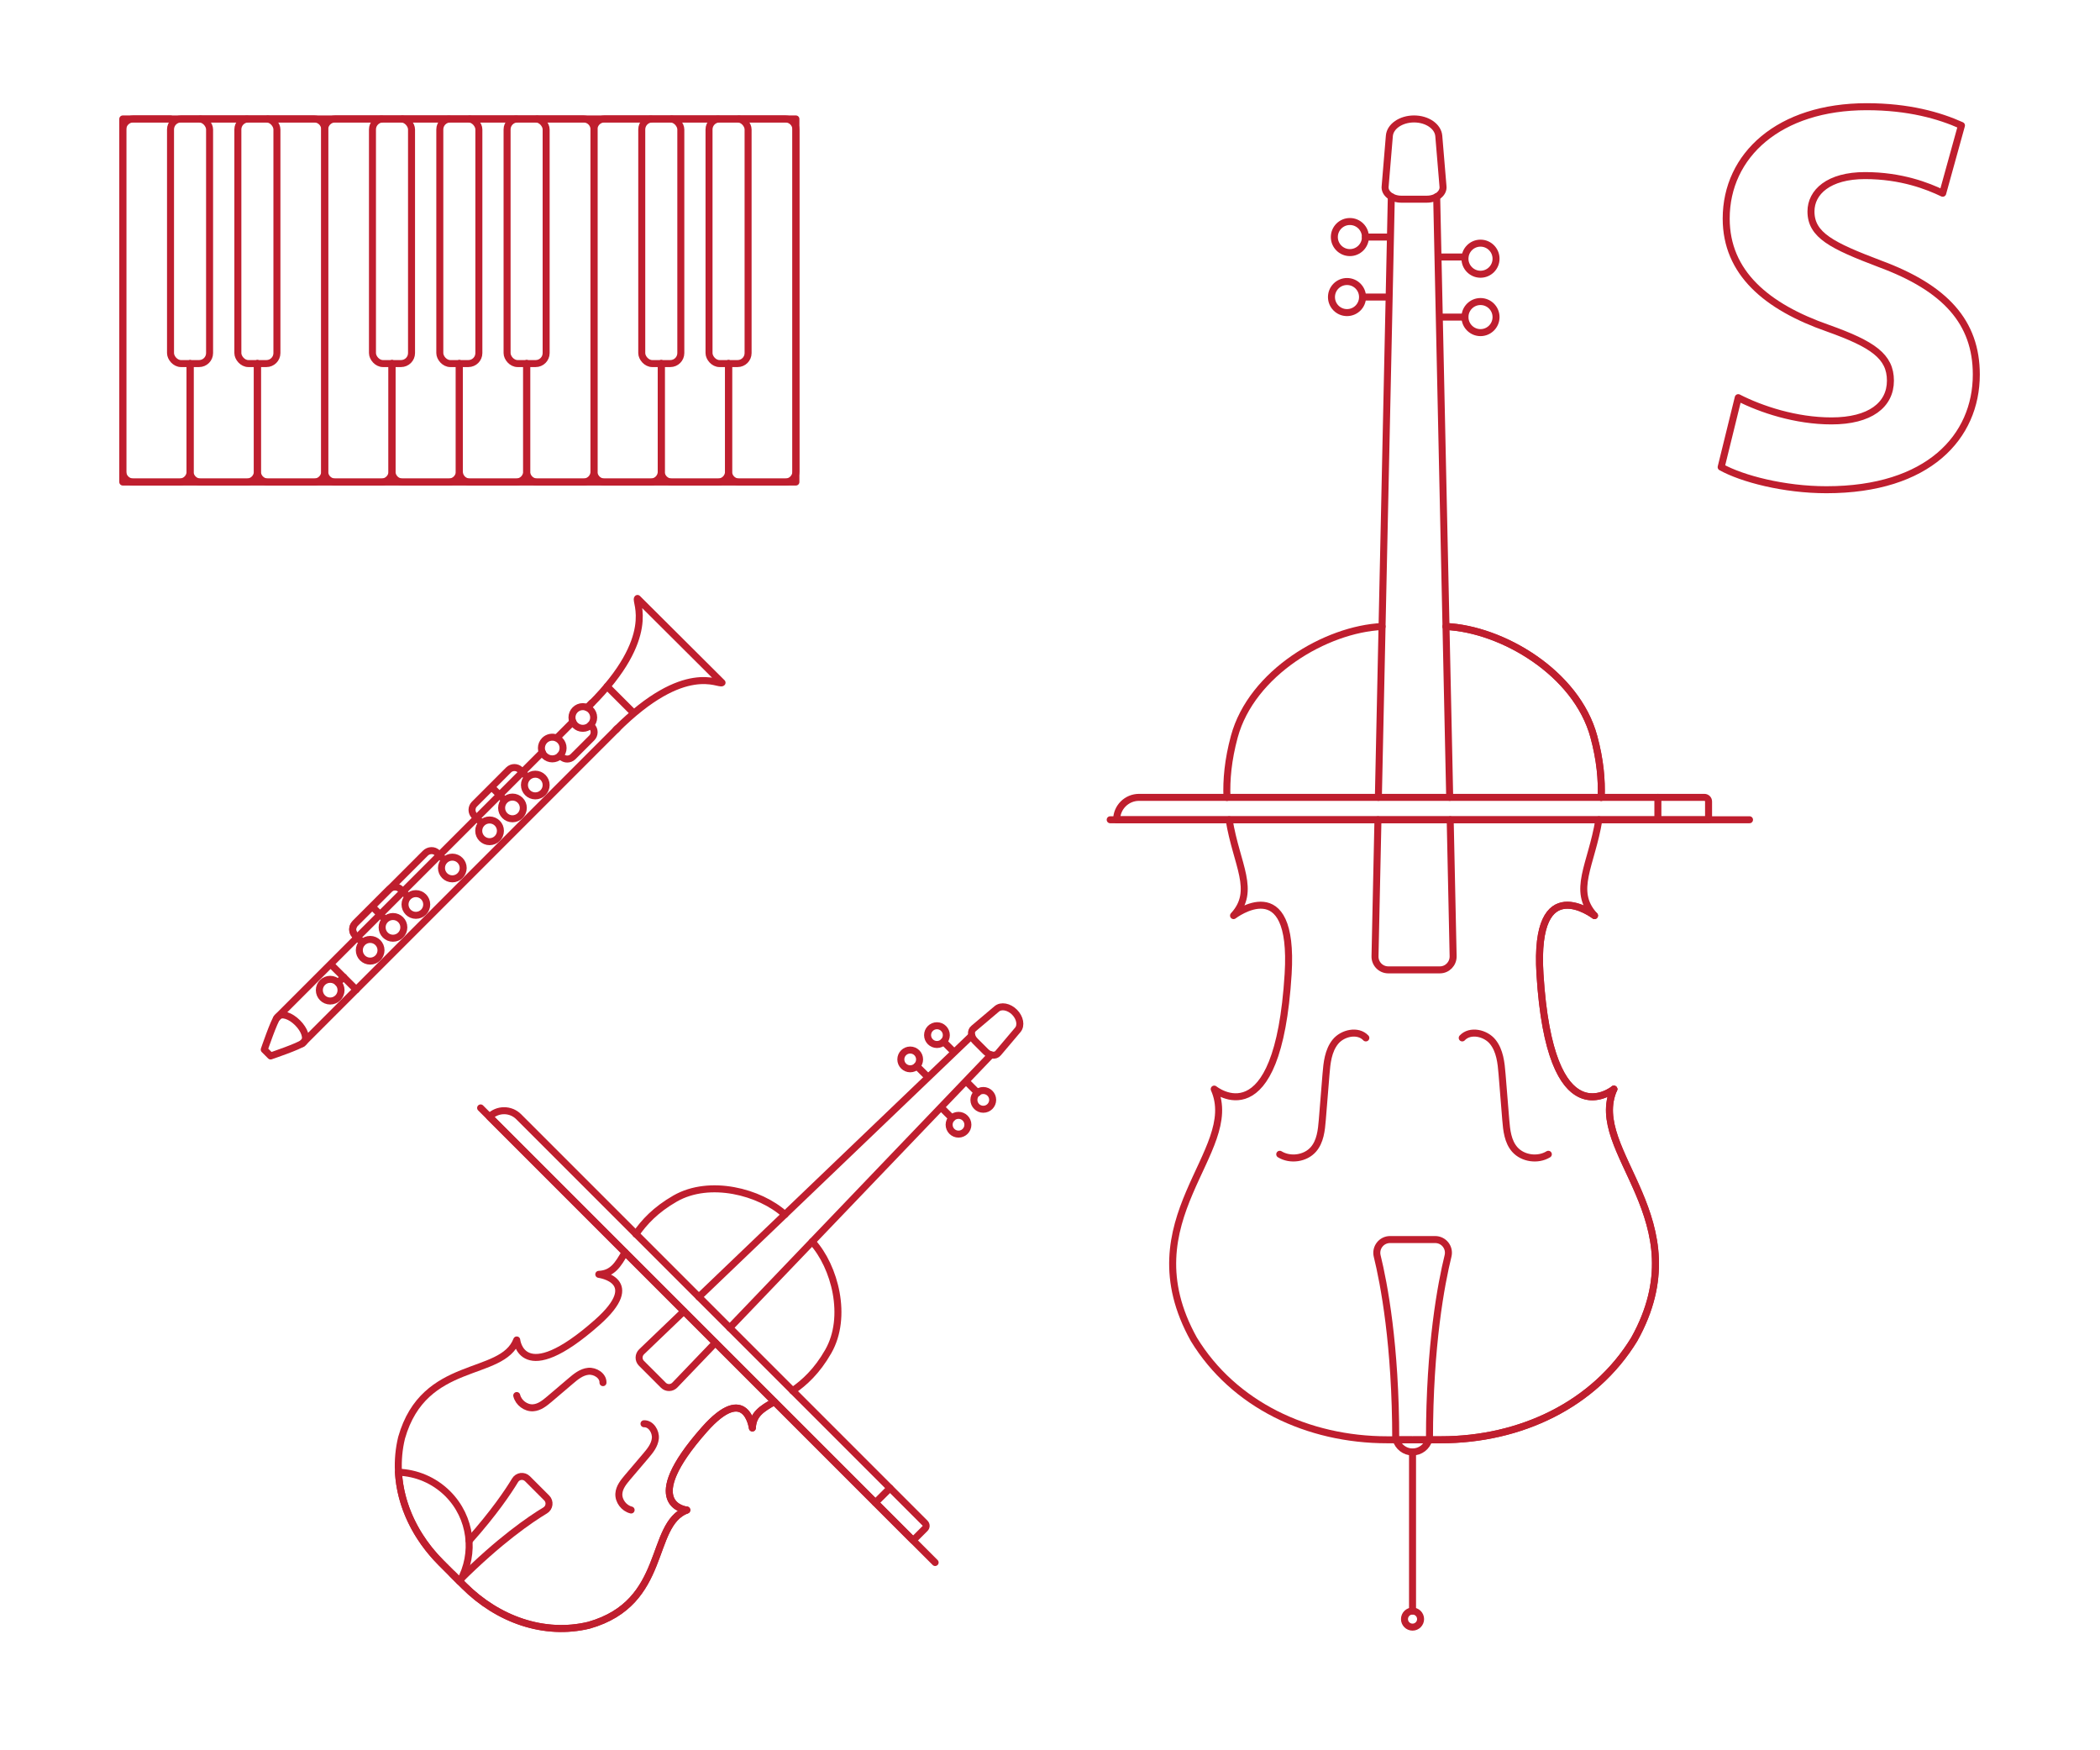 <?xml version="1.0" encoding="UTF-8"?>
<svg id="Layer_1" data-name="Layer 1" xmlns="http://www.w3.org/2000/svg" viewBox="0 0 300 250">
  <defs>
    <style>
      .cls-1, .cls-2 {
        fill: none;
        stroke: #bf1e2e;
        stroke-linejoin: round;
      }

      .cls-2 {
        stroke-linecap: round;
      }
    </style>
  </defs>
  <g>
    <g>
      <g>
        <path class="cls-2" d="M27.16,51.94v15.41c0,.83-.67,1.5-1.5,1.5h-6.62c-.83,0-1.5-.67-1.5-1.5V18.49c0-.83.67-1.5,1.5-1.5h5.32"/>
        <path class="cls-2" d="M36.77,51.93v15.42c0,.83-.67,1.5-1.5,1.5h-6.62c-.83,0-1.5-.67-1.5-1.5v-15.41"/>
        <line class="cls-2" x1="28.66" y1="16.99" x2="35.27" y2="16.99"/>
        <path class="cls-2" d="M38.27,16.99h6.62c.83,0,1.5.67,1.5,1.5v48.86c0,.83-.67,1.5-1.5,1.5h-6.62c-.83,0-1.5-.67-1.5-1.5v-15.42"/>
        <path class="cls-2" d="M56,51.93v15.42c0,.83-.67,1.5-1.5,1.5h-6.62c-.83,0-1.5-.67-1.5-1.5V18.49c0-.83.67-1.5,1.5-1.5h6.62"/>
        <path class="cls-2" d="M65.62,51.93v15.42c0,.83-.67,1.5-1.5,1.5h-6.62c-.83,0-1.5-.67-1.5-1.5v-15.42"/>
        <line class="cls-2" x1="57.5" y1="16.99" x2="64.12" y2="16.99"/>
        <path class="cls-2" d="M75.24,51.93v15.42c0,.83-.67,1.5-1.5,1.5h-6.62c-.83,0-1.5-.67-1.5-1.5v-15.42"/>
        <line class="cls-2" x1="67.12" y1="16.99" x2="73.74" y2="16.99"/>
        <path class="cls-2" d="M76.74,16.99h6.62c.83,0,1.5.67,1.5,1.5v48.86c0,.83-.67,1.5-1.5,1.5h-6.62c-.83,0-1.5-.67-1.5-1.5v-15.42"/>
        <rect class="cls-2" x="24.36" y="16.99" width="5.58" height="34.94" rx="1.5" ry="1.5"/>
        <rect class="cls-2" x="33.98" y="16.99" width="5.58" height="34.94" rx="1.5" ry="1.5"/>
        <rect class="cls-2" x="53.21" y="16.99" width="5.58" height="34.94" rx="1.5" ry="1.5"/>
        <rect class="cls-2" x="62.83" y="16.99" width="5.58" height="34.94" rx="1.5" ry="1.5"/>
        <rect class="cls-2" x="72.44" y="16.99" width="5.58" height="34.94" rx="1.5" ry="1.5"/>
      </g>
      <g>
        <path class="cls-2" d="M94.47,51.93v15.42c0,.83-.67,1.5-1.5,1.5h-6.62c-.83,0-1.5-.67-1.5-1.5V18.49c0-.83.67-1.5,1.5-1.5h6.62"/>
        <path class="cls-2" d="M104.08,51.93v15.42c0,.83-.67,1.5-1.5,1.5h-6.62c-.83,0-1.5-.67-1.5-1.5v-15.42"/>
        <line class="cls-2" x1="95.97" y1="16.99" x2="102.58" y2="16.99"/>
        <path class="cls-2" d="M105.58,16.99h6.62c.83,0,1.5.67,1.5,1.5v48.86c0,.83-.67,1.5-1.5,1.5h-6.62c-.83,0-1.5-.67-1.5-1.5v-15.42"/>
        <rect class="cls-2" x="91.68" y="16.99" width="5.58" height="34.94" rx="1.5" ry="1.5"/>
        <rect class="cls-2" x="101.29" y="16.99" width="5.58" height="34.94" rx="1.5" ry="1.5"/>
      </g>
    </g>
    <rect class="cls-2" x="17.54" y="16.99" width="96.16" height="51.86"/>
  </g>
  <g>
    <g>
      <path class="cls-2" d="M110.62,200.21c-1.79,1.01-3.06,1.81-3.14,3.76,0,0-.86-6.56-6.87.24-9.31,10.53-2.83,11.45-2.51,11.49"/>
      <path class="cls-2" d="M98.11,215.69h-.01c-5.48,2.11-2.62,13.23-13.96,16.45-6.4,1.55-13.03-.82-17.86-5.65l-.59-.59"/>
      <g>
        <path class="cls-2" d="M112.13,173.48c-3.56-3.24-10.73-5.12-15.68-2.29-2.81,1.61-4.46,3.42-5.61,5.09"/>
        <path class="cls-2" d="M113.23,198.65c1.67-1.15,3.48-2.79,5.09-5.61,2.83-4.94.95-12.12-2.29-15.68"/>
        <path class="cls-2" d="M89.29,178.88c-1.01,1.79-1.81,3.06-3.75,3.14,0,0,6.56.86-.23,6.87-10.79,9.54-11.49,2.5-11.49,2.5-2.11,5.48-13.22,2.62-16.45,13.97-1.55,6.39.81,13.02,5.65,17.86l3.26,3.26c4.83,4.83,11.46,7.2,17.86,5.65,11.35-3.22,8.49-14.34,13.97-16.45,0,0-7.04-.69,2.5-11.49,6.01-6.79,6.87-.23,6.87-.23.08-1.95,1.35-2.75,3.14-3.75"/>
      </g>
    </g>
    <path class="cls-2" d="M102.2,191.79l-5.79,6.04c-.45.47-1.19.48-1.64.03l-3.14-3.14c-.45-.45-.44-1.19.03-1.64l6.04-5.79"/>
    <line class="cls-2" x1="141.58" y1="150.67" x2="104.24" y2="189.66"/>
    <line class="cls-2" x1="99.83" y1="185.25" x2="138.82" y2="147.92"/>
    <path class="cls-2" d="M140.83,150.22l-1.55-1.55c-.58-.58-.67-1.4-.19-1.77l3.31-2.8c.63-.53,1.74-.32,2.53.47h0c.79.79,1,1.9.47,2.53l-2.8,3.31c-.37.48-1.19.39-1.77-.19Z"/>
    <g>
      <path class="cls-2" d="M86.14,197.49c.04-.99-1.12-1.72-2.1-1.62s-1.78.76-2.53,1.4c-1,.85-2.01,1.7-3.01,2.56-.69.58-1.43,1.19-2.34,1.25-1.04.07-2.09-.72-2.34-1.75"/>
      <path class="cls-2" d="M92,203.36c.99-.04,1.72,1.12,1.62,2.1s-.76,1.78-1.4,2.53c-.85,1-1.7,2.01-2.56,3.01-.58.69-1.19,1.43-1.25,2.34-.07,1.04.72,2.09,1.75,2.34"/>
    </g>
    <path class="cls-2" d="M64.62,224.82l.96.96c5.77-5.77,10.22-8.79,12.3-10.04.64-.38.74-1.26.22-1.78l-1.37-1.37-1.37-1.37c-.53-.53-1.4-.42-1.78.22-.97,1.61-3.01,4.65-6.57,8.64"/>
    <line class="cls-2" x1="136.22" y1="150.21" x2="134.8" y2="148.79"/>
    <line class="cls-2" x1="132.4" y1="153.69" x2="130.98" y2="152.27"/>
    <line class="cls-2" x1="134.56" y1="158.28" x2="135.98" y2="159.7"/>
    <line class="cls-2" x1="138.21" y1="154.64" x2="139.66" y2="156.09"/>
    <circle class="cls-2" cx="140.47" cy="157.1" r="1.34"/>
    <circle class="cls-2" cx="136.93" cy="160.65" r="1.34"/>
    <circle class="cls-2" cx="130.03" cy="151.32" r="1.34"/>
    <circle class="cls-2" cx="133.85" cy="147.85" r="1.34"/>
    <g>
      <line class="cls-2" x1="68.66" y1="158.25" x2="133.59" y2="223.18"/>
      <path class="cls-2" d="M99.75,145.94h0c1.63,0,2.95,1.32,2.95,2.95v82.09c0,.3-.24.54-.54.54h-2.41v-85.58h0Z" transform="translate(-103.8 126.85) rotate(-45)"/>
      <line class="cls-2" x1="127.14" y1="212.56" x2="125.05" y2="214.64"/>
    </g>
    <path class="cls-2" d="M65.68,225.89l-2.67-2.67c-3.6-3.6-5.83-8.19-6.09-12.94,2.55.1,5.08,1.12,7.04,3.07,3.4,3.4,3.97,8.55,1.73,12.54Z"/>
  </g>
  <path class="cls-2" d="M248.34,56.81c3.23,1.65,8.19,3.31,13.3,3.31,5.51,0,8.42-2.28,8.42-5.75s-2.52-5.2-8.9-7.48c-8.82-3.07-14.56-7.95-14.56-15.67,0-9.05,7.56-15.98,20.07-15.98,5.98,0,10.39,1.26,13.54,2.68l-2.68,9.68c-2.13-1.02-5.9-2.52-11.1-2.52s-7.72,2.36-7.72,5.12c0,3.39,2.99,4.88,9.84,7.48,9.37,3.46,13.78,8.35,13.78,15.82,0,8.9-6.85,16.45-21.41,16.45-6.06,0-12.05-1.57-15.04-3.23l2.44-9.92Z"/>
  <g>
    <circle class="cls-2" cx="69.94" cy="118.67" r="1.55"/>
    <circle class="cls-2" cx="73.21" cy="115.4" r="1.55"/>
    <circle class="cls-2" cx="76.47" cy="112.13" r="1.55"/>
    <line class="cls-1" x1="72.11" y1="114.3" x2="70.14" y2="112.33"/>
    <path class="cls-2" d="M80.03,107.9l.18.18c.45.45,1.19.45,1.65,0l2.68-2.68c.45-.45.45-1.19,0-1.64l-.18-.19"/>
    <path class="cls-2" d="M84.37,100.61c9.69-9.69,6.29-14.71,6.7-15.13l12.08,12.03c-.42.42-5.25-3.17-15.15,6.72"/>
    <path class="cls-1" d="M75.38,111.04l-1.07-1.07c-.45-.45-1.19-.45-1.65,0l-4.89,4.89c-.45.45-.45,1.19,0,1.65l1.07,1.07"/>
    <circle class="cls-2" cx="52.88" cy="135.73" r="1.55"/>
    <circle class="cls-2" cx="47.17" cy="141.43" r="1.55"/>
    <circle class="cls-2" cx="56.14" cy="132.46" r="1.55"/>
    <circle class="cls-2" cx="59.41" cy="129.19" r="1.55"/>
    <line class="cls-1" x1="55.05" y1="131.37" x2="53.08" y2="129.4"/>
    <path class="cls-1" d="M58.32,128.1l-1.07-1.07c-.45-.45-1.19-.45-1.65,0l-4.89,4.89c-.45.45-.45,1.19,0,1.65l1.07,1.07"/>
    <circle class="cls-2" cx="64.62" cy="123.98" r="1.55"/>
    <path class="cls-1" d="M63.53,122.89l-1.07-1.07c-.45-.45-1.22-.43-1.71.06l-9.97,9.97c-.49.49-.52,1.26-.06,1.71l1.07,1.07"/>
    <line class="cls-2" x1="47.29" y1="137.77" x2="50.89" y2="141.36"/>
    <line class="cls-2" x1="49.09" y1="139.56" x2="48.29" y2="140.36"/>
    <line class="cls-2" x1="83.88" y1="101.06" x2="84.53" y2="100.41"/>
    <line class="cls-2" x1="79.61" y1="105.33" x2="81.84" y2="103.1"/>
    <path class="cls-2" d="M88.18,104.06l-44.9,44.9c-.46.46-4.62,1.87-4.62,1.87l-.91-.91s1.42-4.16,1.87-4.62l37.85-37.85"/>
    <path class="cls-2" d="M39.53,145.42l.24-.24c.5-.5,1.73-.1,2.74.91h0c1.01,1.01,1.42,2.23.91,2.74l-.24.24"/>
    <path class="cls-2" d="M79.48,105.41c.19.08.36.19.51.34.6.6.6,1.58,0,2.19s-1.58.6-2.19,0-.6-1.58,0-2.19c.45-.45,1.12-.57,1.68-.34"/>
    <circle class="cls-2" cx="83.26" cy="102.48" r="1.55"/>
    <line class="cls-2" x1="86.73" y1="98.05" x2="90.46" y2="101.78"/>
  </g>
  <g>
    <path class="cls-2" d="M204.13,205.63c-.29,1.02-1.23,1.76-2.34,1.76s-2.05-.75-2.34-1.76"/>
    <g>
      <path class="cls-2" d="M228.41,117.09c-1.05,6.45-3.91,10.13-.62,13.69,0,0-8.72-6.69-7.79,8.35,1.43,23.32,10.13,16.77,10.55,16.45"/>
      <path class="cls-2" d="M206.57,89.49c7.99.37,18.63,6.59,21.12,15.72.91,3.33,1.15,6.19,1.05,8.69"/>
      <path class="cls-2" d="M230.56,155.56h-.01c-3.95,8.93,12.47,18.63,2.92,35.74-5.7,9.33-16.27,14.35-27.62,14.35h-1.39"/>
      <g>
        <path class="cls-2" d="M228.74,113.89c.1-2.49-.15-5.35-1.05-8.68-2.48-9.13-13.13-15.36-21.12-15.73"/>
        <path class="cls-2" d="M175.59,117.09c1.05,6.45,3.91,10.13.63,13.69,0,0,8.72-6.7,7.8,8.34-1.47,23.89-10.56,16.44-10.56,16.44,3.97,8.92-12.45,18.62-2.91,35.74,5.69,9.33,16.26,14.35,27.62,14.35h7.67c11.36,0,21.93-5.01,27.62-14.35,9.55-17.13-6.88-26.82-2.91-35.74,0,0-9.09,7.46-10.56-16.44-.92-15.04,7.8-8.34,7.8-8.34"/>
        <path class="cls-2" d="M197.44,89.49c-7.99.37-18.63,6.6-21.11,15.73-.9,3.33-1.15,6.18-1.05,8.68"/>
      </g>
    </g>
    <line class="cls-2" x1="196.91" y1="113.89" x2="198.76" y2="28.09"/>
    <path class="cls-2" d="M207.17,117.09l.42,19.49c.02,1.07-.83,1.95-1.89,1.95h-7.38c-1.06,0-1.92-.88-1.89-1.95l.42-19.49"/>
    <line class="cls-2" x1="205.24" y1="28.09" x2="207.1" y2="113.89"/>
    <path class="cls-2" d="M203.83,28.45h-3.65c-1.36,0-2.43-.86-2.3-1.85l.6-7.19c.11-1.36,1.66-2.42,3.53-2.42h0c1.87,0,3.41,1.06,3.53,2.42l.6,7.19c.13.99-.94,1.85-2.3,1.85Z"/>
    <g>
      <path class="cls-2" d="M195.12,148.25c-1.13-1.21-3.34-.71-4.36.56s-1.2,2.99-1.33,4.61c-.18,2.18-.35,4.36-.53,6.54-.12,1.49-.29,3.09-1.28,4.22-1.14,1.3-3.3,1.61-4.8.69"/>
      <path class="cls-2" d="M208.89,148.25c1.13-1.21,3.34-.71,4.36.56s1.2,2.99,1.33,4.61c.18,2.18.35,4.36.53,6.54.12,1.49.29,3.09,1.28,4.22,1.14,1.3,3.3,1.61,4.8.69"/>
    </g>
    <path class="cls-2" d="M201.94,205.65h2.27c0-13.56,1.69-22.34,2.65-26.25.3-1.2-.6-2.35-1.84-2.35h-3.22s-3.22,0-3.22,0c-1.23,0-2.13,1.15-1.84,2.35.96,3.91,2.65,12.68,2.65,26.25h2.27"/>
    <line class="cls-2" x1="198.4" y1="33.86" x2="195.06" y2="33.86"/>
    <line class="cls-2" x1="198" y1="42.43" x2="194.66" y2="42.43"/>
    <line class="cls-2" x1="205.93" y1="45.29" x2="209.27" y2="45.29"/>
    <line class="cls-2" x1="205.93" y1="36.71" x2="209.27" y2="36.71"/>
    <circle class="cls-2" cx="211.5" cy="36.95" r="2.22"/>
    <circle class="cls-2" cx="201.79" cy="231.26" r="1.15"/>
    <circle class="cls-2" cx="211.5" cy="45.29" r="2.22"/>
    <circle class="cls-2" cx="192.43" cy="42.43" r="2.22"/>
    <circle class="cls-2" cx="192.84" cy="33.86" r="2.22"/>
    <line class="cls-2" x1="201.79" y1="207.4" x2="201.79" y2="230.11"/>
    <g>
      <line class="cls-2" x1="158.6" y1="117.09" x2="249.93" y2="117.09"/>
      <path class="cls-2" d="M228.41,117.09h-68.89,0c0-1.77,1.43-3.2,3.2-3.2h80.77c.32,0,.59.26.59.59v2.61h-15.66"/>
      <line class="cls-2" x1="236.84" y1="113.89" x2="236.84" y2="117.09"/>
    </g>
  </g>
</svg>